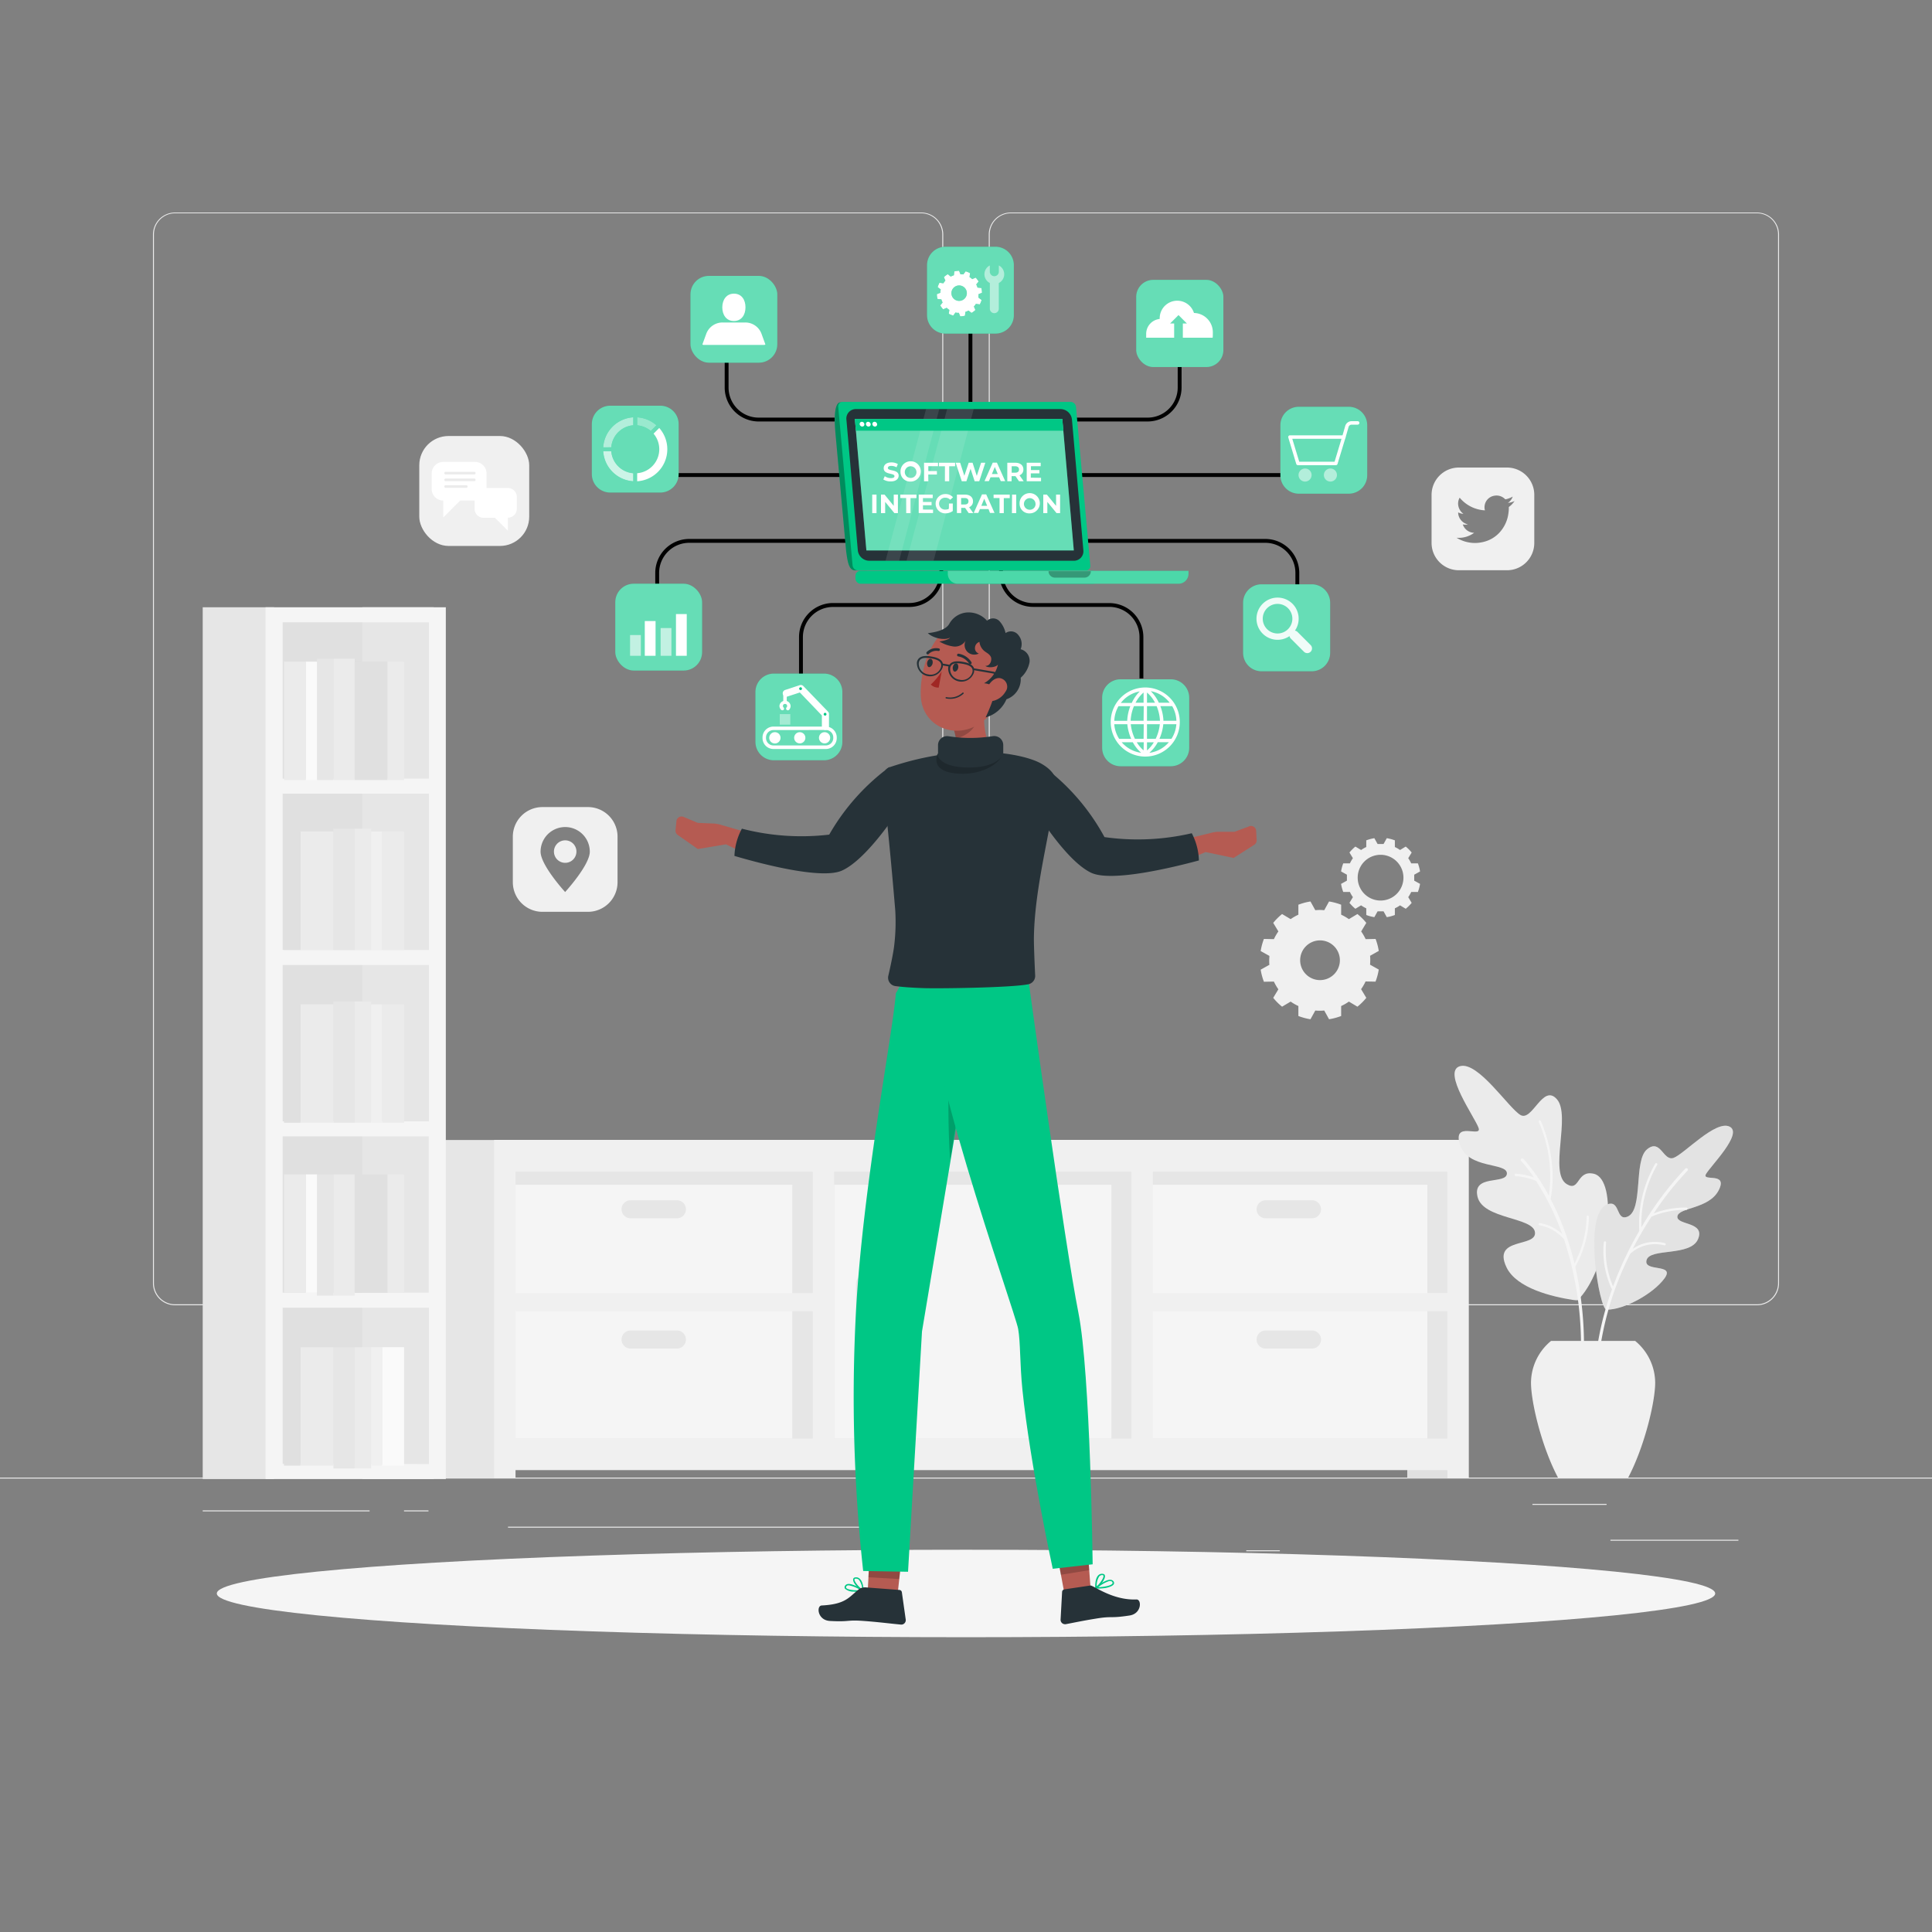 <?xml version="1.0" encoding="utf-8"?><svg xmlns="http://www.w3.org/2000/svg" viewBox="0 0 500 500"><rect x="0" y="0" width="500" height="500" fill="#808080" stroke="none"/><g id="freepik--background-complete--inject-61"><rect x="416.78" y="398.49" width="33.12" height="0.25" style="fill:#ebebeb"></rect><rect x="322.53" y="401.21" width="8.69" height="0.25" style="fill:#ebebeb"></rect><rect x="396.59" y="389.21" width="19.19" height="0.25" style="fill:#ebebeb"></rect><rect x="52.46" y="390.89" width="43.19" height="0.25" style="fill:#ebebeb"></rect><rect x="104.56" y="390.89" width="6.33" height="0.25" style="fill:#ebebeb"></rect><rect x="131.47" y="395.11" width="93.68" height="0.25" style="fill:#ebebeb"></rect><path d="M238.4,337.8H45.3a5.71,5.71,0,0,1-5.71-5.71V60.66A5.71,5.71,0,0,1,45.3,55H238.4a5.71,5.71,0,0,1,5.71,5.71V332.09A5.71,5.71,0,0,1,238.4,337.8ZM45.3,55.2a5.47,5.47,0,0,0-5.46,5.46V332.09a5.47,5.47,0,0,0,5.46,5.46H238.4a5.47,5.47,0,0,0,5.46-5.46V60.66a5.47,5.47,0,0,0-5.46-5.46Z" style="fill:#ebebeb"></path><path d="M454.7,337.8H261.6a5.71,5.71,0,0,1-5.71-5.71V60.66A5.71,5.71,0,0,1,261.6,55H454.7a5.71,5.71,0,0,1,5.71,5.71V332.09A5.71,5.71,0,0,1,454.7,337.8ZM261.6,55.2a5.47,5.47,0,0,0-5.46,5.46V332.09a5.47,5.47,0,0,0,5.46,5.46H454.7a5.47,5.47,0,0,0,5.46-5.46V60.66a5.47,5.47,0,0,0-5.46-5.46Z" style="fill:#ebebeb"></path><rect y="382.4" width="500" height="0.25" style="fill:#ebebeb"></rect><rect x="295.69" y="300.63" width="81.48" height="75.92" transform="translate(672.85 677.17) rotate(180)" style="fill:#e6e6e6"></rect><rect x="364.21" y="378.93" width="10.4" height="3.63" transform="translate(738.81 761.5) rotate(180)" style="fill:#e0e0e0"></rect><rect x="130.23" y="300.63" width="165.45" height="75.19" transform="translate(425.92 676.44) rotate(180)" style="fill:#e6e6e6"></rect><rect x="102.6" y="295.03" width="25.4" height="87.54" transform="translate(230.6 677.6) rotate(180)" style="fill:#e6e6e6"></rect><rect x="215.89" y="306.61" width="71.73" height="65.69" transform="translate(503.51 678.91) rotate(180)" style="fill:#f5f5f5"></rect><rect x="297.68" y="306.61" width="71.73" height="65.69" transform="translate(667.09 678.91) rotate(180)" style="fill:#f5f5f5"></rect><rect x="133.33" y="306.61" width="71.73" height="65.69" transform="translate(338.38 678.91) rotate(180)" style="fill:#f5f5f5"></rect><path d="M127.88,295v87.54h5.54v-2.08H374.58v2.08h5.55V295H127.88Zm246.7,39.64H298.37V303.23h76.21ZM298.37,372.3V339.35h76.21V372.3Zm-82.48-69.07h76.93V372.3H215.89Zm-82.47,36.12h76.93V372.3H133.42Zm0-36.12h76.93v31.44H133.42Z" style="fill:#f0f0f0"></path><path d="M327.54,315.29h12a2.33,2.33,0,0,0,2.34-2.33h0a2.33,2.33,0,0,0-2.34-2.33h-12a2.33,2.33,0,0,0-2.33,2.33h0A2.33,2.33,0,0,0,327.54,315.29Z" style="fill:#e6e6e6"></path><path d="M226.21,344.22v-12a2.33,2.33,0,0,0-2.33-2.33h0a2.33,2.33,0,0,0-2.34,2.33v12a2.33,2.33,0,0,0,2.34,2.33h0A2.33,2.33,0,0,0,226.21,344.22Z" style="fill:#e6e6e6"></path><path d="M327.54,349h12a2.33,2.33,0,0,0,2.34-2.33h0a2.34,2.34,0,0,0-2.34-2.34h-12a2.33,2.33,0,0,0-2.33,2.34h0A2.33,2.33,0,0,0,327.54,349Z" style="fill:#e6e6e6"></path><path d="M163.19,315.29h12a2.33,2.33,0,0,0,2.33-2.33h0a2.33,2.33,0,0,0-2.33-2.33h-12a2.33,2.33,0,0,0-2.33,2.33h0A2.33,2.33,0,0,0,163.19,315.29Z" style="fill:#e6e6e6"></path><path d="M163.19,349h12a2.33,2.33,0,0,0,2.33-2.33h0a2.33,2.33,0,0,0-2.33-2.34h-12a2.33,2.33,0,0,0-2.33,2.34h0A2.33,2.33,0,0,0,163.19,349Z" style="fill:#e6e6e6"></path><rect x="70.93" y="159.1" width="23.72" height="221.74" transform="translate(165.59 539.94) rotate(180)" style="fill:#e0e0e0"></rect><path d="M52.46,157.16V382.78H70.93V157.16Z" style="fill:#e6e6e6"></path><path d="M93.77,157.16V382.78h18.48V157.16Z" style="fill:#e6e6e6"></path><path d="M68.72,157.16V382.78h46.66V157.16ZM111,161.05V201.5H73.15V161.05ZM73.15,290.2V249.74H111V290.2Zm37.8,3.89v40.46H73.15V294.09Zm-37.8-48.24V205.4H111v40.45Zm0,133V338.44H111v40.45Z" style="fill:#f5f5f5"></path><rect x="86.28" y="170.48" width="5.51" height="31.39" style="fill:#ebebeb"></rect><rect x="82.02" y="170.48" width="4.26" height="31.39" style="fill:#e6e6e6"></rect><rect x="91.79" y="171.23" width="8.52" height="30.65" style="fill:#e0e0e0"></rect><rect x="100.31" y="171.23" width="4.26" height="30.65" style="fill:#ebebeb"></rect><rect x="73.49" y="171.23" width="5.68" height="30.65" style="fill:#ebebeb"></rect><rect x="79.18" y="171.23" width="2.84" height="30.65" style="fill:#fafafa"></rect><rect x="86.28" y="214.44" width="5.51" height="31.39" transform="translate(178.07 460.28) rotate(180)" style="fill:#e6e6e6"></rect><rect x="91.79" y="214.44" width="4.26" height="31.39" transform="translate(187.84 460.28) rotate(180)" style="fill:#ebebeb"></rect><rect x="77.76" y="215.19" width="8.52" height="30.65" transform="translate(164.04 461.02) rotate(180)" style="fill:#ebebeb"></rect><rect x="73.49" y="215.19" width="4.26" height="30.65" transform="translate(151.25 461.02) rotate(180)" style="fill:#e0e0e0"></rect><rect x="98.89" y="215.19" width="5.68" height="30.65" transform="translate(203.47 461.02) rotate(180)" style="fill:#ebebeb"></rect><rect x="96.05" y="215.19" width="2.84" height="30.65" transform="translate(194.94 461.02) rotate(180)" style="fill:#f0f0f0"></rect><rect x="86.28" y="259.18" width="5.51" height="31.39" transform="translate(178.07 549.75) rotate(180)" style="fill:#e6e6e6"></rect><rect x="91.79" y="259.18" width="4.26" height="31.39" transform="translate(187.84 549.75) rotate(180)" style="fill:#ebebeb"></rect><rect x="77.76" y="259.92" width="8.52" height="30.65" transform="translate(164.04 550.49) rotate(180)" style="fill:#ebebeb"></rect><rect x="73.49" y="259.92" width="4.26" height="30.65" transform="translate(151.25 550.49) rotate(180)" style="fill:#e0e0e0"></rect><rect x="98.89" y="259.92" width="5.68" height="30.65" transform="translate(203.47 550.49) rotate(180)" style="fill:#ebebeb"></rect><rect x="96.05" y="259.92" width="2.84" height="30.65" transform="translate(194.94 550.49) rotate(180)" style="fill:#f0f0f0"></rect><rect x="86.28" y="303.92" width="5.51" height="31.39" style="fill:#ebebeb"></rect><rect x="82.02" y="303.92" width="4.26" height="31.39" style="fill:#e6e6e6"></rect><rect x="91.79" y="303.92" width="8.52" height="30.65" style="fill:#e0e0e0"></rect><rect x="100.31" y="303.92" width="4.26" height="30.65" style="fill:#ebebeb"></rect><rect x="73.49" y="303.92" width="5.68" height="30.65" style="fill:#ebebeb"></rect><rect x="79.18" y="303.92" width="2.84" height="30.65" style="fill:#fafafa"></rect><rect x="86.28" y="348.65" width="5.51" height="31.39" transform="translate(178.07 728.69) rotate(180)" style="fill:#e6e6e6"></rect><rect x="91.79" y="348.65" width="4.26" height="31.39" transform="translate(187.84 728.69) rotate(180)" style="fill:#ebebeb"></rect><rect x="77.76" y="348.65" width="8.52" height="30.65" transform="translate(164.04 727.95) rotate(180)" style="fill:#ebebeb"></rect><rect x="73.49" y="348.65" width="4.26" height="30.65" transform="translate(151.25 727.95) rotate(180)" style="fill:#e0e0e0"></rect><rect x="98.89" y="348.65" width="5.68" height="30.65" transform="translate(203.47 727.95) rotate(180)" style="fill:#fafafa"></rect><rect x="96.05" y="348.65" width="2.84" height="30.65" transform="translate(194.94 727.95) rotate(180)" style="fill:#f0f0f0"></rect><path d="M408.88,335.9c-.1.11.44.85-1.74.53-5.35-.81-14.69-3-17.28-8.49-3.71-7.87,7.79-5,7.39-9s-13.48-3.33-14.87-9.23,7.49-3.09,7.6-6-10.11-1.09-12.14-7.45,5.7-1.68,4.82-4.33-9.54-14.62-4.84-16,12.64,10.9,15.7,12.64,5.78-8.29,9.43-4.06-2.14,19.05,2.51,21.93c3.47,2.14,2.49-3.76,7.06-2.66C418.74,305.28,416.65,327.21,408.88,335.9Z" style="fill:#ebebeb"></path><path d="M392.34,303.76a17.81,17.81,0,0,1,4.63.95,33.82,33.82,0,0,0-3.29-4.23.41.41,0,0,1,0-.57.4.4,0,0,1,.56,0,46.56,46.56,0,0,1,6.6,9.57,35.25,35.25,0,0,0-2.61-19.12.3.3,0,0,1,.54-.26c0,.1,4.58,9.57,2.52,20.22.55,1.05,1.1,2.16,1.65,3.36A76.33,76.33,0,0,1,407.47,327a27.37,27.37,0,0,0,3.16-12.11.29.29,0,0,1,.3-.29.29.29,0,0,1,.29.3,27.37,27.37,0,0,1-3.55,12.94,92.4,92.4,0,0,1,2,27.36.41.41,0,0,1-.43.37h-.05a.39.39,0,0,1-.31-.42,87.56,87.56,0,0,0-4.11-34.42,10.91,10.91,0,0,0-6.33-3.62.3.3,0,0,1-.25-.34.29.29,0,0,1,.34-.24,11.19,11.19,0,0,1,5.78,2.87,66.45,66.45,0,0,0-6.77-13.76,16.19,16.19,0,0,0-5.27-1.24A.31.31,0,0,1,392,304,.29.29,0,0,1,392.34,303.76Z" style="fill:#f5f5f5"></path><path d="M415.75,338.94c4.45.08,12.05-4.05,15-8.07s-5.49-1.55-4.62-4.76,11.38-.84,13.32-5.43-5.64-3.53-5.34-5.88,8.16-1.87,10.68-6.75-4.39-2.15-3.3-4.17,9.74-10.54,6.12-12.31-11.75,7.09-14.47,8.08-3.35-5.13-6.89-2.2-.89,15.73-5.06,17.42c-3.1,1.26-1.78-4.61-5.35-3.13C409.63,314.33,413.94,338.9,415.75,338.94Z" style="fill:#e0e0e0"></path><g style="opacity:0.3"><path d="M415.75,338.94c4.45.08,12.05-4.05,15-8.07s-5.49-1.55-4.62-4.76,11.38-.84,13.32-5.43-5.64-3.53-5.34-5.88,8.16-1.87,10.68-6.75-4.39-2.15-3.3-4.17,9.74-10.54,6.12-12.31-11.75,7.09-14.47,8.08-3.35-5.13-6.89-2.2-.89,15.73-5.06,17.42c-3.1,1.26-1.78-4.61-5.35-3.13C409.63,314.33,413.94,338.9,415.75,338.94Z" style="fill:#ebebeb"></path></g><path d="M417.22,333.59a.23.23,0,0,1-.16-.13,23.24,23.24,0,0,1-2-11.93.3.3,0,0,1,.32-.28.31.31,0,0,1,.28.32,23.67,23.67,0,0,0,1.8,11.35,91.06,91.06,0,0,1,6.78-14.35,31.31,31.31,0,0,1,4.16-17.46.3.3,0,0,1,.5.32,31,31,0,0,0-4.12,16.22,83.27,83.27,0,0,1,11.38-15.22.4.4,0,0,1,.56,0,.39.39,0,0,1,0,.56A77.93,77.93,0,0,0,428,314a23.39,23.39,0,0,1,8.42-1.49.31.31,0,0,1,.29.31.3.3,0,0,1-.3.29h0a22.8,22.8,0,0,0-9,1.75,94.58,94.58,0,0,0-4.85,8.33,10.08,10.08,0,0,1,8.31-1.46.29.29,0,0,1,.21.36.28.28,0,0,1-.36.21,9.56,9.56,0,0,0-8.78,2.13,80.39,80.39,0,0,0-8.63,32.64.4.4,0,0,1-.4.38h0a.39.39,0,0,1-.38-.41A78.49,78.49,0,0,1,417.22,333.59Z" style="fill:#f5f5f5"></path><path d="M403.22,382.43c-4.25-8-7-19.54-7-24.6a14.11,14.11,0,0,1,5.19-10.8h21.77a14.1,14.1,0,0,1,5.18,10.8c0,5.06-2.79,16.61-7,24.6Z" style="fill:#f0f0f0"></path><path d="M366,227.14c0-.26,0-.52,0-.77l1.51-.84a11.29,11.29,0,0,0-.56-2.09l-1.73,0a8.46,8.46,0,0,0-.77-1.34l.89-1.47a10.19,10.19,0,0,0-1.54-1.54l-1.47.89a8.46,8.46,0,0,0-1.34-.77l0-1.73a11.29,11.29,0,0,0-2.09-.56l-.84,1.51c-.25,0-.51,0-.77,0s-.52,0-.77,0l-.84-1.51a11.29,11.29,0,0,0-2.09.56l0,1.73a8.46,8.46,0,0,0-1.34.77l-1.48-.89a10.61,10.61,0,0,0-1.53,1.54l.89,1.47a7.75,7.75,0,0,0-.77,1.34l-1.73,0a10.56,10.56,0,0,0-.56,2.09l1.51.84c0,.25,0,.51,0,.77s0,.52,0,.77l-1.51.84a10.56,10.56,0,0,0,.56,2.09l1.73,0a7.75,7.75,0,0,0,.77,1.34l-.89,1.48a11.06,11.06,0,0,0,1.53,1.53l1.48-.89a7.75,7.75,0,0,0,1.34.77l0,1.73a10.56,10.56,0,0,0,2.09.56l.84-1.51c.25,0,.51,0,.77,0s.52,0,.77,0l.84,1.51a10.56,10.56,0,0,0,2.09-.56l0-1.73a7.75,7.75,0,0,0,1.34-.77l1.47.89a10.61,10.61,0,0,0,1.54-1.53l-.89-1.48a8.46,8.46,0,0,0,.77-1.34l1.73,0a11.29,11.29,0,0,0,.56-2.09l-1.51-.84C366,227.66,366,227.4,366,227.14Zm-8.71,5.92a5.92,5.92,0,1,1,5.92-5.92A5.92,5.92,0,0,1,357.25,233.06Z" style="fill:#f0f0f0"></path><path d="M354.62,248.51c0-.39,0-.77-.05-1.15l2.25-1.26A15.05,15.05,0,0,0,356,243l-2.57.05a13.7,13.7,0,0,0-1.16-2l1.33-2.21a15.09,15.09,0,0,0-2.3-2.29l-2.21,1.32a13,13,0,0,0-2-1.15l0-2.58a15.52,15.52,0,0,0-3.13-.84l-1.25,2.26a11.15,11.15,0,0,0-2.31,0l-1.25-2.26a15.52,15.52,0,0,0-3.13.84l0,2.58a13,13,0,0,0-2,1.15l-2.22-1.32a15.49,15.49,0,0,0-2.29,2.29l1.33,2.21a13.7,13.7,0,0,0-1.16,2l-2.58-.05a15.7,15.7,0,0,0-.84,3.13l2.26,1.26c0,.38-.05.76-.05,1.15s0,.77.05,1.15l-2.26,1.26a15.7,15.7,0,0,0,.84,3.13l2.58-.05a13.2,13.2,0,0,0,1.16,2l-1.33,2.21a15.49,15.49,0,0,0,2.29,2.29l2.22-1.32a12.26,12.26,0,0,0,2,1.15l0,2.58a15.52,15.52,0,0,0,3.13.84l1.25-2.26a11.15,11.15,0,0,0,2.31,0l1.25,2.26a15.52,15.52,0,0,0,3.13-.84l0-2.58a12.26,12.26,0,0,0,2-1.15l2.21,1.32a15.09,15.09,0,0,0,2.3-2.29L352.25,256a13.2,13.2,0,0,0,1.16-2l2.57.05a15.05,15.05,0,0,0,.84-3.13l-2.25-1.26C354.6,249.28,354.62,248.9,354.62,248.51Zm-13,5.14a5.14,5.14,0,1,1,5.14-5.14A5.14,5.14,0,0,1,341.58,253.65Z" style="fill:#f0f0f0"></path><path d="M152.16,208.87H140.38a7.66,7.66,0,0,0-7.66,7.67v11.77a7.67,7.67,0,0,0,7.66,7.67h11.78a7.67,7.67,0,0,0,7.66-7.67V216.54A7.66,7.66,0,0,0,152.16,208.87Zm-5.89,22s-6.37-6.94-6.37-10.46a6.37,6.37,0,1,1,12.74,0C152.64,223.9,146.27,230.84,146.27,230.84Z" style="fill:#f0f0f0"></path><path d="M146.27,217.48a2.91,2.91,0,1,0,2.91,2.9A2.9,2.9,0,0,0,146.27,217.48Z" style="fill:#f0f0f0"></path><path d="M390,121H377.57a7.07,7.07,0,0,0-7.08,7.07v12.44a7.07,7.07,0,0,0,7.08,7.07H390a7.06,7.06,0,0,0,7.07-7.07V128A7.06,7.06,0,0,0,390,121Zm1.66,9.09a5.84,5.84,0,0,1-1.13,1.09.08.08,0,0,0-.05.09,8,8,0,0,1-.08,1.39,9.11,9.11,0,0,1-.76,2.79A9.24,9.24,0,0,1,388,137.9a8.26,8.26,0,0,1-4.3,2.4,9.52,9.52,0,0,1-1.76.22,9.11,9.11,0,0,1-5-1.36l-.08,0a6.69,6.69,0,0,0,4.65-1.27,3.19,3.19,0,0,1-2.95-2.18,3.24,3.24,0,0,0,1.35,0h0a3.19,3.19,0,0,1-2.06-1.45,3.12,3.12,0,0,1-.48-1.66,3.23,3.23,0,0,0,1.37.38,3.22,3.22,0,0,1-1.29-1.91,3.06,3.06,0,0,1,.31-2.27,9.12,9.12,0,0,0,6.52,3.28,1.35,1.35,0,0,0-.06-.35,3.08,3.08,0,0,1,.43-2.06,3,3,0,0,1,2.12-1.38,3.09,3.09,0,0,1,2.73.87.17.17,0,0,0,.18.05,6.33,6.33,0,0,0,1.81-.69h0a3.2,3.2,0,0,1-1.25,1.63,5.93,5.93,0,0,0,1.74-.48Z" style="fill:#f0f0f0"></path><rect x="108.51" y="112.84" width="28.45" height="28.45" rx="7.57" style="fill:#f0f0f0"></rect><path d="M125.92,122.54v4a3,3,0,0,1-3,3h-3.83l-4.37,4.37v-4.37a3,3,0,0,1-3-3v-4a3,3,0,0,1,3-3h8.2A3,3,0,0,1,125.92,122.54Z" style="fill:#fff"></path><path d="M133.75,128.59v3.08a2.31,2.31,0,0,1-2.31,2.31v3.36L128.08,134h-2.94a2.31,2.31,0,0,1-2.31-2.31v-3.08a2.31,2.31,0,0,1,2.31-2.32h6.3A2.31,2.31,0,0,1,133.75,128.59Z" style="fill:#fff"></path><path d="M122.75,122.79h-7.42a.34.34,0,1,1,0-.68h7.42a.34.34,0,0,1,0,.68Z" style="fill:#ebebeb"></path><path d="M122.75,124.52h-7.42a.34.34,0,1,1,0-.68h7.42a.34.34,0,1,1,0,.68Z" style="fill:#ebebeb"></path><path d="M120.68,126.25h-5.35a.34.34,0,1,1,0-.68h5.35a.34.34,0,1,1,0,.68Z" style="fill:#ebebeb"></path></g><g id="freepik--Shadow--inject-61"><ellipse id="freepik--path--inject-61" cx="250" cy="412.39" rx="193.89" ry="11.32" style="fill:#f5f5f5"></ellipse></g><g id="freepik--Globe--inject-61"><path d="M295.9,175.59h-1V164.86a7.81,7.81,0,0,0-7.79-7.8H267.36a8.81,8.81,0,0,1-8.8-8.8V140h1v8.28a7.81,7.81,0,0,0,7.8,7.8h19.75a8.8,8.8,0,0,1,8.79,8.8Z"></path><path d="M303,175.8H290a4.76,4.76,0,0,0-4.76,4.75v13a4.76,4.76,0,0,0,4.76,4.75H303a4.76,4.76,0,0,0,4.76-4.75v-13A4.76,4.76,0,0,0,303,175.8Z" style="fill:#00C785"></path><g style="opacity:0.4"><path d="M303,175.8H290a4.76,4.76,0,0,0-4.76,4.75v13a4.76,4.76,0,0,0,4.76,4.75H303a4.76,4.76,0,0,0,4.76-4.75v-13A4.76,4.76,0,0,0,303,175.8Z" style="fill:#fff"></path></g><path d="M296.4,177.92a8.94,8.94,0,1,0,8.93,8.93A8.95,8.95,0,0,0,296.4,177.92Zm-1.42,1a10.13,10.13,0,0,0-2.08,3h-2.83A8,8,0,0,1,295,178.93Zm-5.52,3.84h3.06a12.21,12.21,0,0,0-.79,3.58l0,.21h-3.35A8.13,8.13,0,0,1,289.46,182.77Zm.18,8.45a8.07,8.07,0,0,1-1.27-3.78h3.38a12.3,12.3,0,0,0,1,3.78Zm.66.88h2.87a9.6,9.6,0,0,0,2.16,2.73A8,8,0,0,1,290.3,192.1Zm5.66,2.11a8.59,8.59,0,0,1-1.77-2.11H296Zm0-3h-2.25a11.46,11.46,0,0,1-1.07-3.78H296Zm0-4.66h-3.35a10.94,10.94,0,0,1,.86-3.79H296Zm0-4.67h-2.08a8.72,8.72,0,0,1,2.08-2.65Zm8.49,4.67h-3.36v-.21h0a11.9,11.9,0,0,0-.79-3.58h3.06A8,8,0,0,1,304.45,186.56Zm-1.72-4.67h-2.82a10.35,10.35,0,0,0-2.09-3A8,8,0,0,1,302.73,181.89Zm-5.89-2.64a8.55,8.55,0,0,1,2.08,2.64h-2.08Zm0,3.52h2.49a11,11,0,0,1,.87,3.79h-3.36Zm0,4.67h3.32a11.23,11.23,0,0,1-1.07,3.78h-2.25Zm0,6.77V192.1h1.77A8.2,8.2,0,0,1,296.84,194.21Zm.63.62a9.6,9.6,0,0,0,2.16-2.73h2.87A8,8,0,0,1,297.47,194.83Zm5.69-3.61h-3.1a12.3,12.3,0,0,0,1-3.78h3.38A8,8,0,0,1,303.16,191.22Z" style="fill:#fff"></path></g><g id="freepik--Search--inject-61"><path d="M336.25,159h-1V148.27a7.79,7.79,0,0,0-7.79-7.79H280.33v-1h47.13a8.8,8.8,0,0,1,8.79,8.79Z"></path><path d="M339.48,151.22h-13a4.76,4.76,0,0,0-4.76,4.75v13a4.76,4.76,0,0,0,4.76,4.75h13a4.76,4.76,0,0,0,4.76-4.75V156A4.76,4.76,0,0,0,339.48,151.22Z" style="fill:#00C785"></path><g style="opacity:0.4"><path d="M339.48,151.22h-13a4.76,4.76,0,0,0-4.76,4.75v13a4.76,4.76,0,0,0,4.76,4.75h13a4.76,4.76,0,0,0,4.76-4.75V156A4.76,4.76,0,0,0,339.48,151.22Z" style="fill:#fff"></path></g><path d="M334.5,156.26a5.46,5.46,0,1,0-.77,8.36,1.2,1.2,0,0,0,.34.66l3.39,3.39a1.22,1.22,0,1,0,1.73-1.73l-3.39-3.39a1.2,1.2,0,0,0-.67-.34A5.46,5.46,0,0,0,334.5,156.26Zm-1.16,6.56a3.83,3.83,0,1,1,0-5.41A3.82,3.82,0,0,1,333.34,162.82Z" style="fill:#fff;opacity:0.9"></path></g><g id="freepik--Cart--inject-61"><rect x="279.21" y="122.44" width="60.32" height="1"></rect><path d="M349.07,105.28H336.12a4.75,4.75,0,0,0-4.75,4.76V123a4.75,4.75,0,0,0,4.75,4.76h12.95a4.76,4.76,0,0,0,4.76-4.76V110A4.76,4.76,0,0,0,349.07,105.28Z" style="fill:#00C785"></path><g style="opacity:0.4"><path d="M349.07,105.28H336.12a4.75,4.75,0,0,0-4.75,4.76V123a4.75,4.75,0,0,0,4.75,4.76h12.95a4.76,4.76,0,0,0,4.76-4.76V110A4.76,4.76,0,0,0,349.07,105.28Z" style="fill:#fff"></path></g><g style="opacity:0.5"><path d="M339.44,122.94a1.69,1.69,0,1,1-1.69-1.69A1.68,1.68,0,0,1,339.44,122.94Z" style="fill:#fff"></path><path d="M346,122.94a1.69,1.69,0,1,1-1.69-1.69A1.68,1.68,0,0,1,346,122.94Z" style="fill:#fff"></path></g><path d="M345.72,120.39H335.9a.46.46,0,0,1-.43-.32l-2.06-6.83a.44.44,0,0,1,.07-.4.45.45,0,0,1,.36-.18h13.94a.47.47,0,0,1,.37.18.47.47,0,0,1,.07.4l-2.07,6.83A.45.45,0,0,1,345.72,120.39Zm-9.48-.9h9.15l1.79-5.93H334.44Z" style="fill:#fff"></path><path d="M347.78,113.56l-.12,0a.45.45,0,0,1-.31-.56l.79-2.75A1.73,1.73,0,0,1,349.8,109h1.56a.45.45,0,1,1,0,.9H349.8a.83.83,0,0,0-.79.6l-.79,2.75A.46.46,0,0,1,347.78,113.56Z" style="fill:#fff"></path></g><g id="freepik--Cloud--inject-61"><path d="M297,109.08H277.38v-1H297a7.79,7.79,0,0,0,7.79-7.79V89.56h1v10.73A8.8,8.8,0,0,1,297,109.08Z"></path><rect x="294.05" y="72.43" width="22.56" height="22.56" rx="4.4" style="fill:#00C785"></rect><g style="opacity:0.4"><rect x="294.05" y="72.43" width="22.56" height="22.56" rx="4.4" style="fill:#fff"></rect></g><path d="M313.88,86.07c0,.24,0,1.09-.05,1.33h-7.71V83.72h1.05L305,81.54l-2.18,2.18h1.05V87.4h-7.24c0-.12,0-.86,0-1a3.87,3.87,0,0,1,3.5-3.85v-.15A4.54,4.54,0,0,1,309,81a5.29,5.29,0,0,1,.81.08A5,5,0,0,1,313.88,86.07Z" style="fill:#fff"></path></g><g id="freepik--Tools--inject-61"><rect x="250.65" y="83.46" width="1" height="20.55"></rect><path d="M257.63,63.86H244.68a4.76,4.76,0,0,0-4.76,4.76V81.57a4.76,4.76,0,0,0,4.76,4.76h12.95a4.75,4.75,0,0,0,4.75-4.76V68.62A4.75,4.75,0,0,0,257.63,63.86Z" style="fill:#00C785"></path><g style="opacity:0.4"><path d="M257.63,63.86H244.68a4.76,4.76,0,0,0-4.76,4.76V81.57a4.76,4.76,0,0,0,4.76,4.76h12.95a4.75,4.75,0,0,0,4.75-4.76V68.62A4.75,4.75,0,0,0,257.63,63.86Z" style="fill:#fff"></path></g><path d="M253.23,76.57c0-.15,0-.3,0-.44l.91-.36a5.6,5.6,0,0,0-.16-1.23l-1-.11a4.75,4.75,0,0,0-.33-.81l.61-.77a6.52,6.52,0,0,0-.75-1l-.9.39a5.22,5.22,0,0,0-.7-.54l.14-1a5.27,5.27,0,0,0-1.14-.48l-.58.79L249,71l-.43,0-.37-.92a6.27,6.27,0,0,0-1.22.16l-.11,1a4.56,4.56,0,0,0-.82.34l-.77-.62a6,6,0,0,0-1,.76l.39.9a5.35,5.35,0,0,0-.53.7l-1-.15a6.35,6.35,0,0,0-.47,1.14l.79.59c0,.14-.06.28-.08.43a3.25,3.25,0,0,0,0,.44l-.92.36a5.6,5.6,0,0,0,.16,1.23l1,.11a5.73,5.73,0,0,0,.33.81l-.61.77a6.52,6.52,0,0,0,.75,1l.91-.39a4.57,4.57,0,0,0,.69.54l-.14,1a5.47,5.47,0,0,0,1.14.47l.58-.79.44.08.44,0,.36.91a5.51,5.51,0,0,0,1.22-.16l.11-1a4.56,4.56,0,0,0,.82-.34l.77.61a5.42,5.42,0,0,0,1-.75l-.39-.9a5.15,5.15,0,0,0,.53-.7l1,.15a6.35,6.35,0,0,0,.47-1.14l-.79-.59C253.18,76.86,253.21,76.71,253.23,76.57ZM248,77.86a2,2,0,1,1,2.2-1.69A2,2,0,0,1,248,77.86Z" style="fill:#00C785"></path><path d="M253.23,76.57c0-.15,0-.3,0-.44l.91-.36a5.6,5.6,0,0,0-.16-1.23l-1-.11a4.75,4.75,0,0,0-.33-.81l.61-.77a6.52,6.52,0,0,0-.75-1l-.9.39a5.22,5.22,0,0,0-.7-.54l.14-1a5.27,5.27,0,0,0-1.14-.48l-.58.79L249,71l-.43,0-.37-.92a6.27,6.27,0,0,0-1.22.16l-.11,1a4.56,4.56,0,0,0-.82.34l-.77-.62a6,6,0,0,0-1,.76l.39.9a5.35,5.35,0,0,0-.53.7l-1-.15a6.35,6.35,0,0,0-.47,1.14l.79.59c0,.14-.06.28-.08.43a3.25,3.25,0,0,0,0,.44l-.92.36a5.6,5.6,0,0,0,.16,1.23l1,.11a5.73,5.73,0,0,0,.33.81l-.61.77a6.52,6.52,0,0,0,.75,1l.91-.39a4.57,4.57,0,0,0,.69.54l-.14,1a5.47,5.47,0,0,0,1.14.47l.58-.79.44.08.44,0,.36.91a5.51,5.51,0,0,0,1.22-.16l.11-1a4.56,4.56,0,0,0,.82-.34l.77.61a5.42,5.42,0,0,0,1-.75l-.39-.9a5.15,5.15,0,0,0,.53-.7l1,.15a6.35,6.35,0,0,0,.47-1.14l-.79-.59C253.18,76.86,253.21,76.71,253.23,76.57ZM248,77.86a2,2,0,1,1,2.2-1.69A2,2,0,0,1,248,77.86Z" style="fill:#fff"></path><g style="opacity:0.5"><path d="M257.33,73.52a2.55,2.55,0,0,1-1.17-4.82v1.61a1.19,1.19,0,0,0,.35.83,1.16,1.16,0,0,0,.82.34,1.17,1.17,0,0,0,1.17-1.17V68.7a2.55,2.55,0,0,1-1.17,4.82Z" style="fill:#fff"></path><path d="M256.17,79.89V72.81a1.16,1.16,0,0,1,1.16-1.17h0a1.16,1.16,0,0,1,1.16,1.17v7.08a1.16,1.16,0,0,1-1.16,1.16h0A1.16,1.16,0,0,1,256.17,79.89Z" style="fill:#fff"></path></g></g><g id="freepik--Machine--inject-61"><path d="M207.79,175.59h-1V164.86a8.81,8.81,0,0,1,8.8-8.8h19.74a7.81,7.81,0,0,0,7.8-7.8V140h1v8.28a8.81,8.81,0,0,1-8.8,8.8H215.59a7.81,7.81,0,0,0-7.8,7.8Z"></path><path d="M213.27,174.33h-13a4.76,4.76,0,0,0-4.76,4.76V192a4.75,4.75,0,0,0,4.76,4.75h13A4.75,4.75,0,0,0,218,192V179.09A4.76,4.76,0,0,0,213.27,174.33Z" style="fill:#00C785"></path><g style="opacity:0.4"><path d="M213.27,174.33h-13a4.76,4.76,0,0,0-4.76,4.76V192a4.75,4.75,0,0,0,4.76,4.75h13A4.75,4.75,0,0,0,218,192V179.09A4.76,4.76,0,0,0,213.27,174.33Z" style="fill:#fff"></path></g><path d="M214.85,190.94a1.45,1.45,0,1,1-1.45-1.45A1.45,1.45,0,0,1,214.85,190.94Z" style="fill:#fff"></path><path d="M208.43,190.94a1.45,1.45,0,1,1-1.45-1.45A1.45,1.45,0,0,1,208.43,190.94Z" style="fill:#fff"></path><path d="M202,190.94a1.46,1.46,0,1,1-1.46-1.45A1.45,1.45,0,0,1,202,190.94Z" style="fill:#fff"></path><path d="M213.73,193.84H200.16a2.82,2.82,0,0,1-2.82-2.82v-.16a2.82,2.82,0,0,1,2.82-2.82h13.57a2.82,2.82,0,0,1,2.82,2.82V191A2.82,2.82,0,0,1,213.73,193.84Zm-13.57-4.9a1.92,1.92,0,0,0-1.92,1.92V191a1.92,1.92,0,0,0,1.92,1.92h13.57a1.92,1.92,0,0,0,1.92-1.92v-.16a1.92,1.92,0,0,0-1.92-1.92Z" style="fill:#fff"></path><path d="M213.6,188.91a.9.9,0,0,1-.9-.9v-2.85L207,179.21l-3.27,1.07a.9.9,0,0,1-.56-1.71l3.8-1.25a.89.89,0,0,1,.93.23l6.39,6.62a.9.9,0,0,1,.25.62V188A.9.9,0,0,1,213.6,188.91Z" style="fill:#fff"></path><path d="M203.16,182.12a.45.45,0,0,1-.45-.45v-2.24a.45.45,0,1,1,.9,0v2.24A.45.45,0,0,1,203.16,182.12Z" style="fill:#fff"></path><path d="M202.46,183.81a.44.44,0,0,1-.32-.13,1.43,1.43,0,0,1-.42-1,1.45,1.45,0,0,1,2.89,0,1.48,1.48,0,0,1-.38,1,.45.45,0,0,1-.67-.61.51.51,0,0,0,.15-.37.55.55,0,0,0-.55-.54.54.54,0,0,0-.54.54.57.57,0,0,0,.16.39.45.45,0,0,1,0,.63A.44.44,0,0,1,202.46,183.81Z" style="fill:#fff"></path><path d="M207.55,178.22a.36.36,0,1,1-.36-.35A.36.36,0,0,1,207.55,178.22Z" style="fill:#00C785"></path><path d="M213.89,184.84a.36.36,0,1,1-.36-.36A.36.36,0,0,1,213.89,184.84Z" style="fill:#00C785"></path><rect x="201.8" y="184.81" width="2.73" height="2.73" style="fill:#fff;opacity:0.4"></rect></g><g id="freepik--Profile--inject-61"><path d="M216,109.08H196.35a8.8,8.8,0,0,1-8.8-8.79V89.56h1v10.73a7.8,7.8,0,0,0,7.8,7.79H216Z"></path><rect x="178.7" y="71.4" width="22.46" height="22.46" rx="4.76" style="fill:#00C785"></rect><rect x="178.7" y="71.4" width="22.46" height="22.46" rx="4.76" style="fill:#fff;opacity:0.4"></rect><path d="M189.93,76c2,0,3,1.58,3,3.54s-1.05,3.54-3,3.54-3-1.59-3-3.54S188,76,189.93,76Z" style="fill:#fff"></path><path d="M197.75,89.27H182.11a.48.48,0,0,1-.33-.14l1-2.74a4.47,4.47,0,0,1,4.2-2.93h5.9a4.46,4.46,0,0,1,4.2,2.93l1,2.74A.48.48,0,0,1,197.75,89.27Z" style="fill:#fff"></path></g><g id="freepik--chart-2--inject-61"><path d="M170.58,159h-1V148.27a8.8,8.8,0,0,1,8.8-8.79H225.5v1H178.38a7.8,7.8,0,0,0-7.8,7.79Z"></path><rect x="159.24" y="151.07" width="22.46" height="22.46" rx="4.76" style="fill:#00C785"></rect><rect x="159.24" y="151.07" width="22.46" height="22.46" rx="4.76" style="fill:#fff;opacity:0.4"></rect><rect x="163.06" y="164.35" width="2.79" height="5.37" style="fill:#fff;opacity:0.6"></rect><rect x="170.97" y="162.54" width="2.79" height="7.18" style="fill:#fff;opacity:0.6"></rect><rect x="166.87" y="160.73" width="2.79" height="8.99" style="fill:#fff"></rect><rect x="174.94" y="158.92" width="2.79" height="10.8" style="fill:#fff"></rect></g><g id="freepik--chart-1--inject-61"><rect x="168.95" y="122.44" width="60.32" height="1"></rect><path d="M170.88,105H157.93a4.76,4.76,0,0,0-4.76,4.76v12.95a4.76,4.76,0,0,0,4.76,4.76h12.95a4.75,4.75,0,0,0,4.75-4.76V109.79A4.75,4.75,0,0,0,170.88,105Z" style="fill:#00C785"></path><g style="opacity:0.4"><path d="M170.88,105H157.93a4.76,4.76,0,0,0-4.76,4.76v12.95a4.76,4.76,0,0,0,4.76,4.76h12.95a4.75,4.75,0,0,0,4.75-4.76V109.79A4.75,4.75,0,0,0,170.88,105Z" style="fill:#fff"></path></g><path d="M164.9,108v2.08a6.25,6.25,0,0,1,3.53,1.46l1.47-1.47A8.28,8.28,0,0,0,164.9,108Z" style="fill:#00C785"></path><path d="M164.9,108v2.08a6.25,6.25,0,0,1,3.53,1.46l1.47-1.47A8.28,8.28,0,0,0,164.9,108Z" style="fill:#fff;opacity:0.6"></path><path d="M163.89,122.47a6.21,6.21,0,0,1-5.7-5.7h-2.08a8.3,8.3,0,0,0,7.78,7.78Z" style="fill:#00C785"></path><path d="M163.89,122.47a6.21,6.21,0,0,1-5.7-5.7h-2.08a8.3,8.3,0,0,0,7.78,7.78Z" style="fill:#fff;opacity:0.8"></path><path d="M158.19,115.76a6.22,6.22,0,0,1,5.7-5.7V108a8.3,8.3,0,0,0-7.78,7.78Z" style="fill:#00C785"></path><path d="M158.19,115.76a6.22,6.22,0,0,1,5.7-5.7V108a8.3,8.3,0,0,0-7.78,7.78Z" style="fill:#fff;opacity:0.7"></path><path d="M170.61,110.76l-1.47,1.47a6.23,6.23,0,0,1-4.24,10.24v2.08a8.3,8.3,0,0,0,5.71-13.79Z" style="fill:#fff"></path></g><g id="freepik--Device--inject-61"><path d="M217.47,104.13l2.81-.12,3.95,43.61h-3c-1.49-.14-1.84-1.82-2.25-5l-2.76-30.45C215.58,105,216.81,104.13,217.47,104.13Z" style="fill:#00C785"></path><path d="M217.47,104.13l2.81-.12,3.95,43.61h-3c-1.49-.14-1.84-1.82-2.25-5l-2.76-30.45C215.58,105,216.81,104.13,217.47,104.13Z" style="opacity:0.3"></path><path d="M222,147.62h59.11a1.15,1.15,0,0,0,1.05-1.37l-3.69-40.88a1.44,1.44,0,0,0-1.31-1.36H218a1.15,1.15,0,0,0-1.06,1.36l3.7,40.88A1.43,1.43,0,0,0,222,147.62Z" style="fill:#00C785"></path><polygon points="224.22 142.45 277.9 142.45 274.92 108.42 221.24 108.42 224.22 142.45" style="fill:#00C785"></polygon><path d="M225,145.12h52.89a2.45,2.45,0,0,0,2.48-2.72l-2.95-33.82a3,3,0,0,0-3-2.71H221.53a2.44,2.44,0,0,0-2.48,2.71L222,142.4A3,3,0,0,0,225,145.12Z" style="fill:#263238"></path><polygon points="224.22 142.45 277.9 142.45 274.92 108.42 221.24 108.42 224.22 142.45" style="fill:#00C785"></polygon><polygon points="224.22 142.45 277.9 142.45 274.92 108.42 221.24 108.42 224.22 142.45" style="fill:#fff;opacity:0.4"></polygon><path d="M228.6,124.08l.38-.84a2.75,2.75,0,0,0,1.58.5c.66,0,.93-.22.93-.51,0-.9-2.79-.28-2.79-2.06,0-.82.65-1.5,2-1.5a3.2,3.2,0,0,1,1.66.43l-.34.84a2.74,2.74,0,0,0-1.33-.37c-.66,0-.91.24-.91.54,0,.89,2.79.28,2.79,2,0,.8-.67,1.48-2,1.48A3.41,3.41,0,0,1,228.6,124.08Z" style="fill:#fff"></path><path d="M233.05,122.15a2.63,2.63,0,1,1,2.62,2.48A2.48,2.48,0,0,1,233.05,122.15Zm4.13,0a1.51,1.51,0,1,0-1.51,1.54A1.47,1.47,0,0,0,237.18,122.15Z" style="fill:#fff"></path><path d="M240.25,120.65v1.26h2.22v.9h-2.22v1.74h-1.11v-4.79h3.62v.89Z" style="fill:#fff"></path><path d="M244.55,120.66H243v-.9h4.18v.9h-1.53v3.89h-1.11Z" style="fill:#fff"></path><path d="M255,119.76l-1.57,4.79h-1.19l-1.06-3.24-1.08,3.24h-1.19l-1.58-4.79h1.16l1.08,3.37,1.13-3.37h1l1.09,3.4,1.12-3.4Z" style="fill:#fff"></path><path d="M258.57,123.52h-2.22l-.43,1h-1.13l2.13-4.79H258l2.14,4.79H259Zm-.35-.84-.76-1.83-.76,1.83Z" style="fill:#fff"></path><path d="M263.72,124.55l-.92-1.33h-1v1.33h-1.11v-4.79h2.07c1.29,0,2.09.66,2.09,1.74a1.56,1.56,0,0,1-1,1.51l1.08,1.54Zm-1-3.89h-.9v1.67h.9c.68,0,1-.31,1-.83S263.36,120.66,262.68,120.66Z" style="fill:#fff"></path><path d="M269.42,123.66v.89h-3.71v-4.79h3.62v.89h-2.52v1H269v.86h-2.23v1.11Z" style="fill:#fff"></path><path d="M225.73,128h1.11v4.8h-1.11Z" style="fill:#fff"></path><path d="M232.38,128v4.8h-.91l-2.39-2.91v2.91H228V128h.92l2.38,2.92V128Z" style="fill:#fff"></path><path d="M234.51,128.89H233V128h4.18v.91h-1.54v3.89h-1.11Z" style="fill:#fff"></path><path d="M241.47,131.89v.89h-3.71V128h3.62v.9h-2.52v1h2.23v.86h-2.23v1.11Z" style="fill:#fff"></path><path d="M245.58,130.31h1v1.94a3.31,3.31,0,0,1-1.94.61,2.48,2.48,0,1,1,0-5,2.58,2.58,0,0,1,2,.83l-.72.66a1.6,1.6,0,0,0-1.23-.54,1.54,1.54,0,1,0,0,3.07,1.76,1.76,0,0,0,.86-.21Z" style="fill:#fff"></path><path d="M250.69,132.78l-.93-1.34h-1v1.34h-1.11V128h2.08c1.28,0,2.08.67,2.08,1.74a1.56,1.56,0,0,1-1,1.52l1.08,1.54Zm-1.05-3.89h-.9v1.67h.9c.68,0,1-.31,1-.84S250.32,128.89,249.64,128.89Z" style="fill:#fff"></path><path d="M255.83,131.75H253.6l-.42,1H252l2.14-4.8h1.09l2.15,4.8h-1.17Zm-.35-.84-.76-1.84-.76,1.84Z" style="fill:#fff"></path><path d="M258.68,128.89h-1.54V128h4.18v.91h-1.54v3.89h-1.1Z" style="fill:#fff"></path><path d="M261.92,128H263v4.8h-1.11Z" style="fill:#fff"></path><path d="M263.87,130.38a2.62,2.62,0,1,1,2.62,2.48A2.48,2.48,0,0,1,263.87,130.38Zm4.12,0a1.5,1.5,0,1,0-1.5,1.54A1.46,1.46,0,0,0,268,130.38Z" style="fill:#fff"></path><path d="M274.35,128v4.8h-.91l-2.39-2.91v2.91H270V128h.92l2.39,2.92V128Z" style="fill:#fff"></path><polygon points="239.66 105.88 229.18 145.1 232.71 145.1 243.08 105.88 239.66 105.88" style="fill:#fff;opacity:0.1;isolation:isolate"></polygon><polygon points="245.11 105.88 234.62 145.1 241.62 145.1 251.99 105.88 245.11 105.88" style="fill:#fff;opacity:0.1;isolation:isolate"></polygon><polygon points="221.24 108.42 221.51 111.47 275.19 111.47 274.92 108.42 221.24 108.42" style="fill:#00C785"></polygon><path d="M223.71,109.78a.55.55,0,0,1-.56.61.68.68,0,0,1-.67-.61.56.56,0,0,1,.56-.62A.69.69,0,0,1,223.71,109.78Z" style="fill:#fff"></path><path d="M225.33,109.78a.55.55,0,0,1-.56.61.68.68,0,0,1-.67-.61.56.56,0,0,1,.56-.62A.69.69,0,0,1,225.33,109.78Z" style="fill:#fff"></path><path d="M227,109.78a.55.55,0,0,1-.56.61.68.68,0,0,1-.67-.61.56.56,0,0,1,.56-.62A.69.69,0,0,1,227,109.78Z" style="fill:#fff"></path><rect x="221.39" y="147.74" width="62.81" height="3.33" rx="1.28" style="fill:#00C785"></rect><path d="M245.29,147.74h62.29a0,0,0,0,1,0,0v.76a2.57,2.57,0,0,1-2.57,2.57H247.86a2.57,2.57,0,0,1-2.57-2.57v-.76A0,0,0,0,1,245.29,147.74Z" style="fill:#00C785"></path><path d="M245.29,147.74h62.29a0,0,0,0,1,0,0v.76a2.57,2.57,0,0,1-2.57,2.57H247.86a2.57,2.57,0,0,1-2.57-2.57v-.76A0,0,0,0,1,245.29,147.74Z" style="fill:#fff;opacity:0.3"></path><path d="M271.36,147.83a1.67,1.67,0,0,0,1.67,1.66h7.62a1.66,1.66,0,0,0,1.66-1.66Z" style="opacity:0.3"></path></g><g id="freepik--Character--inject-61"><path d="M193.28,215.42l-6.44-1.87a8.51,8.51,0,0,0-1.93-.41l-4.32-.18-3.53-1.48a1.34,1.34,0,0,0-2,1l-.23,2.38a1.36,1.36,0,0,0,.57,1.23l5.2,3.64,7.27-1.22,6.52,3.15.77-5.66Z" style="fill:#b55b52"></path><path d="M306.72,217.18l6.52-1.59a9.05,9.05,0,0,1,1.94-.33h4.32l3.59-1.32a1.33,1.33,0,0,1,2,1.09l.13,2.39a1.34,1.34,0,0,1-.61,1.2l-5.36,3.42L312,220.51l-6.65,2.87-.52-5.68Z" style="fill:#b55b52"></path><polygon points="233.84 398.44 232.3 412.59 224.57 411.77 225.36 396.34 233.84 398.44" style="fill:#b55b52"></polygon><path d="M220.93,411.91a3.29,3.29,0,0,1-2.26-.77.69.69,0,0,1,.07-.8.94.94,0,0,1,.62-.39c1.33-.26,3.95,1.5,4.06,1.58a.18.18,0,0,1,.08.2.19.19,0,0,1-.16.14A12.94,12.94,0,0,1,220.93,411.91Zm-1.14-1.61a1,1,0,0,0-.35,0,.52.52,0,0,0-.39.23c-.15.22-.11.33-.06.4.32.54,2.29.7,3.77.63A8.53,8.53,0,0,0,219.79,410.3Z" style="fill:#00C785"></path><path d="M223.31,411.87a.11.11,0,0,1-.08,0c-.9-.48-2.66-2.32-2.42-3.19,0-.21.21-.46.72-.47a1.36,1.36,0,0,1,1,.4c.94.89,1,3,1,3.12a.18.18,0,0,1-.09.16Zm-1.68-3.32-.1,0c-.34,0-.37.14-.39.19-.09.52,1.05,1.94,2,2.59a4.36,4.36,0,0,0-.85-2.48,1,1,0,0,0-.63-.28Z" style="fill:#00C785"></path><path d="M224.22,410.83l8.54.65a.68.68,0,0,1,.64.58l1,7.07a1.16,1.16,0,0,1-1,1.31h-.25c-3.07-.29-5.8-.66-9.63-.94-4.53-.34-3.42.29-8.75,0-3.21-.19-3.52-3.88-2.15-4,6.28-.32,7.07-2.15,9.64-4.19A2.79,2.79,0,0,1,224.22,410.83Z" style="fill:#263238"></path><polygon points="224.92 404.9 230.69 404.69 233.05 405.67 232.73 408.66 224.74 408.19 224.92 404.9" style="opacity:0.2"></polygon><path d="M253.44,255.89l-14.83,88.69L235,406.77l-11.61-.2a414.48,414.48,0,0,1-1.87-67.06c1.81-32.93,9.47-71.44,10.32-82.42l4.29-7.58,8.54,1.07Z" style="fill:#00C785"></path><path d="M275.81,414.22l6.6-.75s-.19-2.72-.52-7.11c-.07-1-.15-2-.23-3.17l-7.58,1.35H274c0,.17.07.34.1.5.16.89.33,1.71.47,2.5C275.32,411.67,275.81,414.22,275.81,414.22Z" style="fill:#b55b52"></path><path d="M283.66,411.12a.21.21,0,0,1-.18-.13.19.19,0,0,1,.06-.2c.11-.09,2.56-2.09,3.92-1.94a1,1,0,0,1,.65.33.7.7,0,0,1,.14.8c-.25.47-1.22.81-2.18,1A15,15,0,0,1,283.66,411.12Zm.55-.35c1.48-.06,3.43-.39,3.71-1,0-.07.07-.19-.1-.39a.51.51,0,0,0-.41-.2,1.45,1.45,0,0,0-.36,0A8.81,8.81,0,0,0,284.21,410.77Z" style="fill:#00C785"></path><path d="M283.56,411.12a.16.16,0,0,1-.11-.15c0-.1-.15-2.23.71-3.2a1.34,1.34,0,0,1,1-.48c.52,0,.72.19.77.4.31.85-1.28,2.84-2.14,3.4a.1.1,0,0,1-.07,0A.15.15,0,0,1,283.56,411.12Zm1.5-3.47a1,1,0,0,0-.59.34,4.4,4.4,0,0,0-.64,2.55c.87-.73,1.87-2.25,1.74-2.76,0,0-.07-.18-.4-.15l-.11,0Z" style="fill:#00C785"></path><path d="M282.19,410.33l-6.74,1a.7.7,0,0,0-.58.65l-.39,7.14a1.14,1.14,0,0,0,1.07,1.22,1,1,0,0,0,.25,0c3-.56,4-.82,7.8-1.44,4.49-.74,3.44,0,8.73-.81,3.18-.49,3.17-4.19,1.79-4.15C287.83,414.21,282.85,410.19,282.19,410.33Z" style="fill:#263238"></path><path d="M274.54,407.55l7.35-1.19c-.07-1-.15-2-.23-3.17l-7.58,1.35v.51C274.23,405.94,274.4,406.76,274.54,407.55Z" style="opacity:0.2"></path><path d="M249.89,276.49l-4,23.71c-1.19-17,.4-37.23.4-37.23Z" style="opacity:0.2"></path><path d="M266.16,253.68s9.42,68.44,12.93,86.05c3.12,15.64,3.69,65.11,3.69,65.11L272.45,406s-5.9-27.22-7.85-46.36c-.68-6.68-.49-12.28-1.1-15.72-.81-4.54-27.15-77.84-22.25-89.41Z" style="fill:#00C785"></path><path d="M231.44,244.5a50.77,50.77,0,0,0,.25-8.92c-2.37-28.3-3.22-30-3-35a2.19,2.19,0,0,1,1.47-2c19.58-6.66,34.81-3.5,39.23-1,5.89,3.32,3.54,6.87,3.47,7.88-.57,8.39-5.19,23.94-5.29,37.55,0,2,.2,6.8.33,9.46a2.19,2.19,0,0,1-1.75,2.25c-4.39.91-23.65,1.15-27.26,1-3.45-.12-5.72-.33-7.17-.52a2.18,2.18,0,0,1-1.83-2.64C230.45,250.17,231.27,246.27,231.44,244.5Z" style="fill:#263238"></path><path d="M255,181.39c-.74,4.38-.44,10.81,2.69,13.66,0,0-.06,4.46-12.3,9.58-4.62-6.28-1.34-9.25-1.34-9.25,4.87-1.28,3.69-3.27,2.76-6.65Z" style="fill:#b55b52"></path><path d="M251.67,184.34l-4.82,4.39a13.86,13.86,0,0,1,.48,2.39c1.87-.31,4.76-2,5.11-4A5.89,5.89,0,0,0,251.67,184.34Z" style="opacity:0.2;isolation:isolate"></path><path d="M260.52,173.75c-1.78,7.21-2.39,10.29-6.76,13.35-6.58,4.62-15,.84-15.45-6.76-.36-6.84,2.64-17.52,10.31-19.07a10.14,10.14,0,0,1,11.9,12.48Z" style="fill:#b55b52"></path><path d="M248,172.82c-.12.59-.52,1-.9,1s-.62-.62-.51-1.21.52-1,.9-.95S248.09,172.25,248,172.82Z" style="fill:#263238"></path><path d="M241.36,171.66c-.11.6-.52,1-.9,1s-.62-.62-.51-1.21.52-1,.9-.94S241.47,171.06,241.36,171.66Z" style="fill:#263238"></path><path d="M243.71,173.75a16.15,16.15,0,0,1-2.82,3.4,2.61,2.61,0,0,0,2.05.79Z" style="fill:#a02724"></path><path d="M245.74,180.86a5.39,5.39,0,0,1-.89-.1.17.17,0,0,1-.14-.2h0a.17.17,0,0,1,.21-.14,4.81,4.81,0,0,0,4.17-1.14.18.18,0,0,1,.26.25A5,5,0,0,1,245.74,180.86Z" style="fill:#263238"></path><path d="M251.17,171.91a.34.34,0,0,1-.37-.19,4.18,4.18,0,0,0-2.81-1.84.36.36,0,0,1-.3-.41.35.35,0,0,1,.4-.29h0a4.8,4.8,0,0,1,3.34,2.23.36.36,0,0,1-.16.47h0A.23.23,0,0,1,251.17,171.91Z" style="fill:#263238"></path><path d="M240.19,169.35a.36.36,0,0,1-.35-.11.35.35,0,0,1,0-.5,3.48,3.48,0,0,1,3.13-.93.33.33,0,0,1,.26.4v0a.35.35,0,0,1-.42.26h0a2.81,2.81,0,0,0-2.45.77A.34.34,0,0,1,240.19,169.35Z" style="fill:#263238"></path><path d="M259,194.61l-1.29-.22-7.17,3.91-2.22.08-4.26-3.62-1.43.34h0a25.27,25.27,0,0,0-.74,12.71l2.41,12.1,2.52,13.25h0l.54-1.22,2-4.56,2.74-5.2,5-12.72,1.42-5.24a22.23,22.23,0,0,0,.43-9.6Z" style="fill:#263238"></path><path d="M251.27,198.39c-7.69.07-8.54-2.76-8.54-2.76V195s-2.32,4.37,4.35,5.14,11.12-2.39,12.07-4.29h0C258.41,196.81,256.42,198.35,251.27,198.39Z" style="opacity:0.2"></path><path d="M260.24,163.84a6.62,6.62,0,0,0-1.61-3.12,2.29,2.29,0,0,0-3.18-.07,6.38,6.38,0,0,0-5.26-2.14,5.74,5.74,0,0,0-4.51,2.92c-.89,1.65-3.7,2.23-5.56,2.42,1.22,1.23,4.24,2,5.75,1.17-.37.58-2.06.89-2.75,1a9.65,9.65,0,0,0,3.63,1.29,3.24,3.24,0,0,0,3.24-1.66,2.51,2.51,0,0,0,.33,3,2.54,2.54,0,0,0,3,.48,1.43,1.43,0,0,1-1-1.47,1.67,1.67,0,0,1,1.16-1.54,3.56,3.56,0,0,0,1.27,2.37c.66.51,1.24.72,1.65,1.45s-.08,2.5-1.39,2.38c.59.63,3,.4,3.27-.42a7.32,7.32,0,0,1-3.62,4.93,4.62,4.62,0,0,1,1.4.3,2,2,0,0,1,1.27.91,2.85,2.85,0,0,1-.09,2.18,45.6,45.6,0,0,1-2.16,5.44,8.16,8.16,0,0,0,5.39-4.69,5.49,5.49,0,0,0,3.69-5.57,7.1,7.1,0,0,0,2.28-4,3.07,3.07,0,0,0-2.3-3.38,3.55,3.55,0,0,0-.54-3.6A2.41,2.41,0,0,0,260.24,163.84Z" style="fill:#263238"></path><path d="M260.22,179a5,5,0,0,1-3,2.34c-1.69.45-2.52-1.08-2-2.68.45-1.43,1.87-3.39,3.57-3.16a2.25,2.25,0,0,1,1.84,2.6A2.15,2.15,0,0,1,260.22,179Z" style="fill:#b55b52"></path><path d="M257,173.81l-4.92-.84c-.41-1.26-2.19-1.56-2.94-1.69s-2.66-.45-3.42.76l-1.71-.3c-.32-1.38-2.2-1.71-3-1.84s-3.35-.57-3.71,1.51a3.42,3.42,0,0,0,6.7,1.15,2,2,0,0,0,0-.34l1.47.25a2.66,2.66,0,0,0-.08.33,3.42,3.42,0,0,0,6.7,1.14,2.75,2.75,0,0,0,0-.49l4.76.82a2.82,2.82,0,0,1,1.67.94l.35-.3A3.29,3.29,0,0,0,257,173.81Zm-16.76.72a2.78,2.78,0,0,1-2.46-3c.2-1.14,1.14-1.48,3.17-1.14s2.81,1,2.61,2.13A2.78,2.78,0,0,1,240.22,174.53Zm8.11,1.38a2.77,2.77,0,0,1-2.45-3c.19-1.14,1.14-1.48,3.17-1.13s2.8,1,2.61,2.12A2.78,2.78,0,0,1,248.33,175.91Z" style="fill:#263238"></path><path d="M192,214.46A61.6,61.6,0,0,0,214.6,216a56.61,56.61,0,0,1,15.6-17.5L233,209s-8.34,13.25-15.09,16.3c-5.35,2.42-21.4-1.89-27.84-3.79A16.15,16.15,0,0,1,192,214.46Z" style="fill:#263238"></path><path d="M308.43,215.64a61.69,61.69,0,0,1-22.59,1,56.43,56.43,0,0,0-15.21-17.84l-3,10.43s8.05,13.44,14.74,16.63c5.29,2.53,21.43-1.43,27.91-3.18A16.23,16.23,0,0,0,308.43,215.64Z" style="fill:#263238"></path><path d="M242.76,192.79l0,2.84s.6,3.08,8.29,3,8.59-3.71,8.59-3.71l0-2.06a2.34,2.34,0,0,0-2.78-2.33,36.9,36.9,0,0,1-11.46,0A2.34,2.34,0,0,0,242.76,192.79Z" style="fill:#263238"></path></g></svg>
